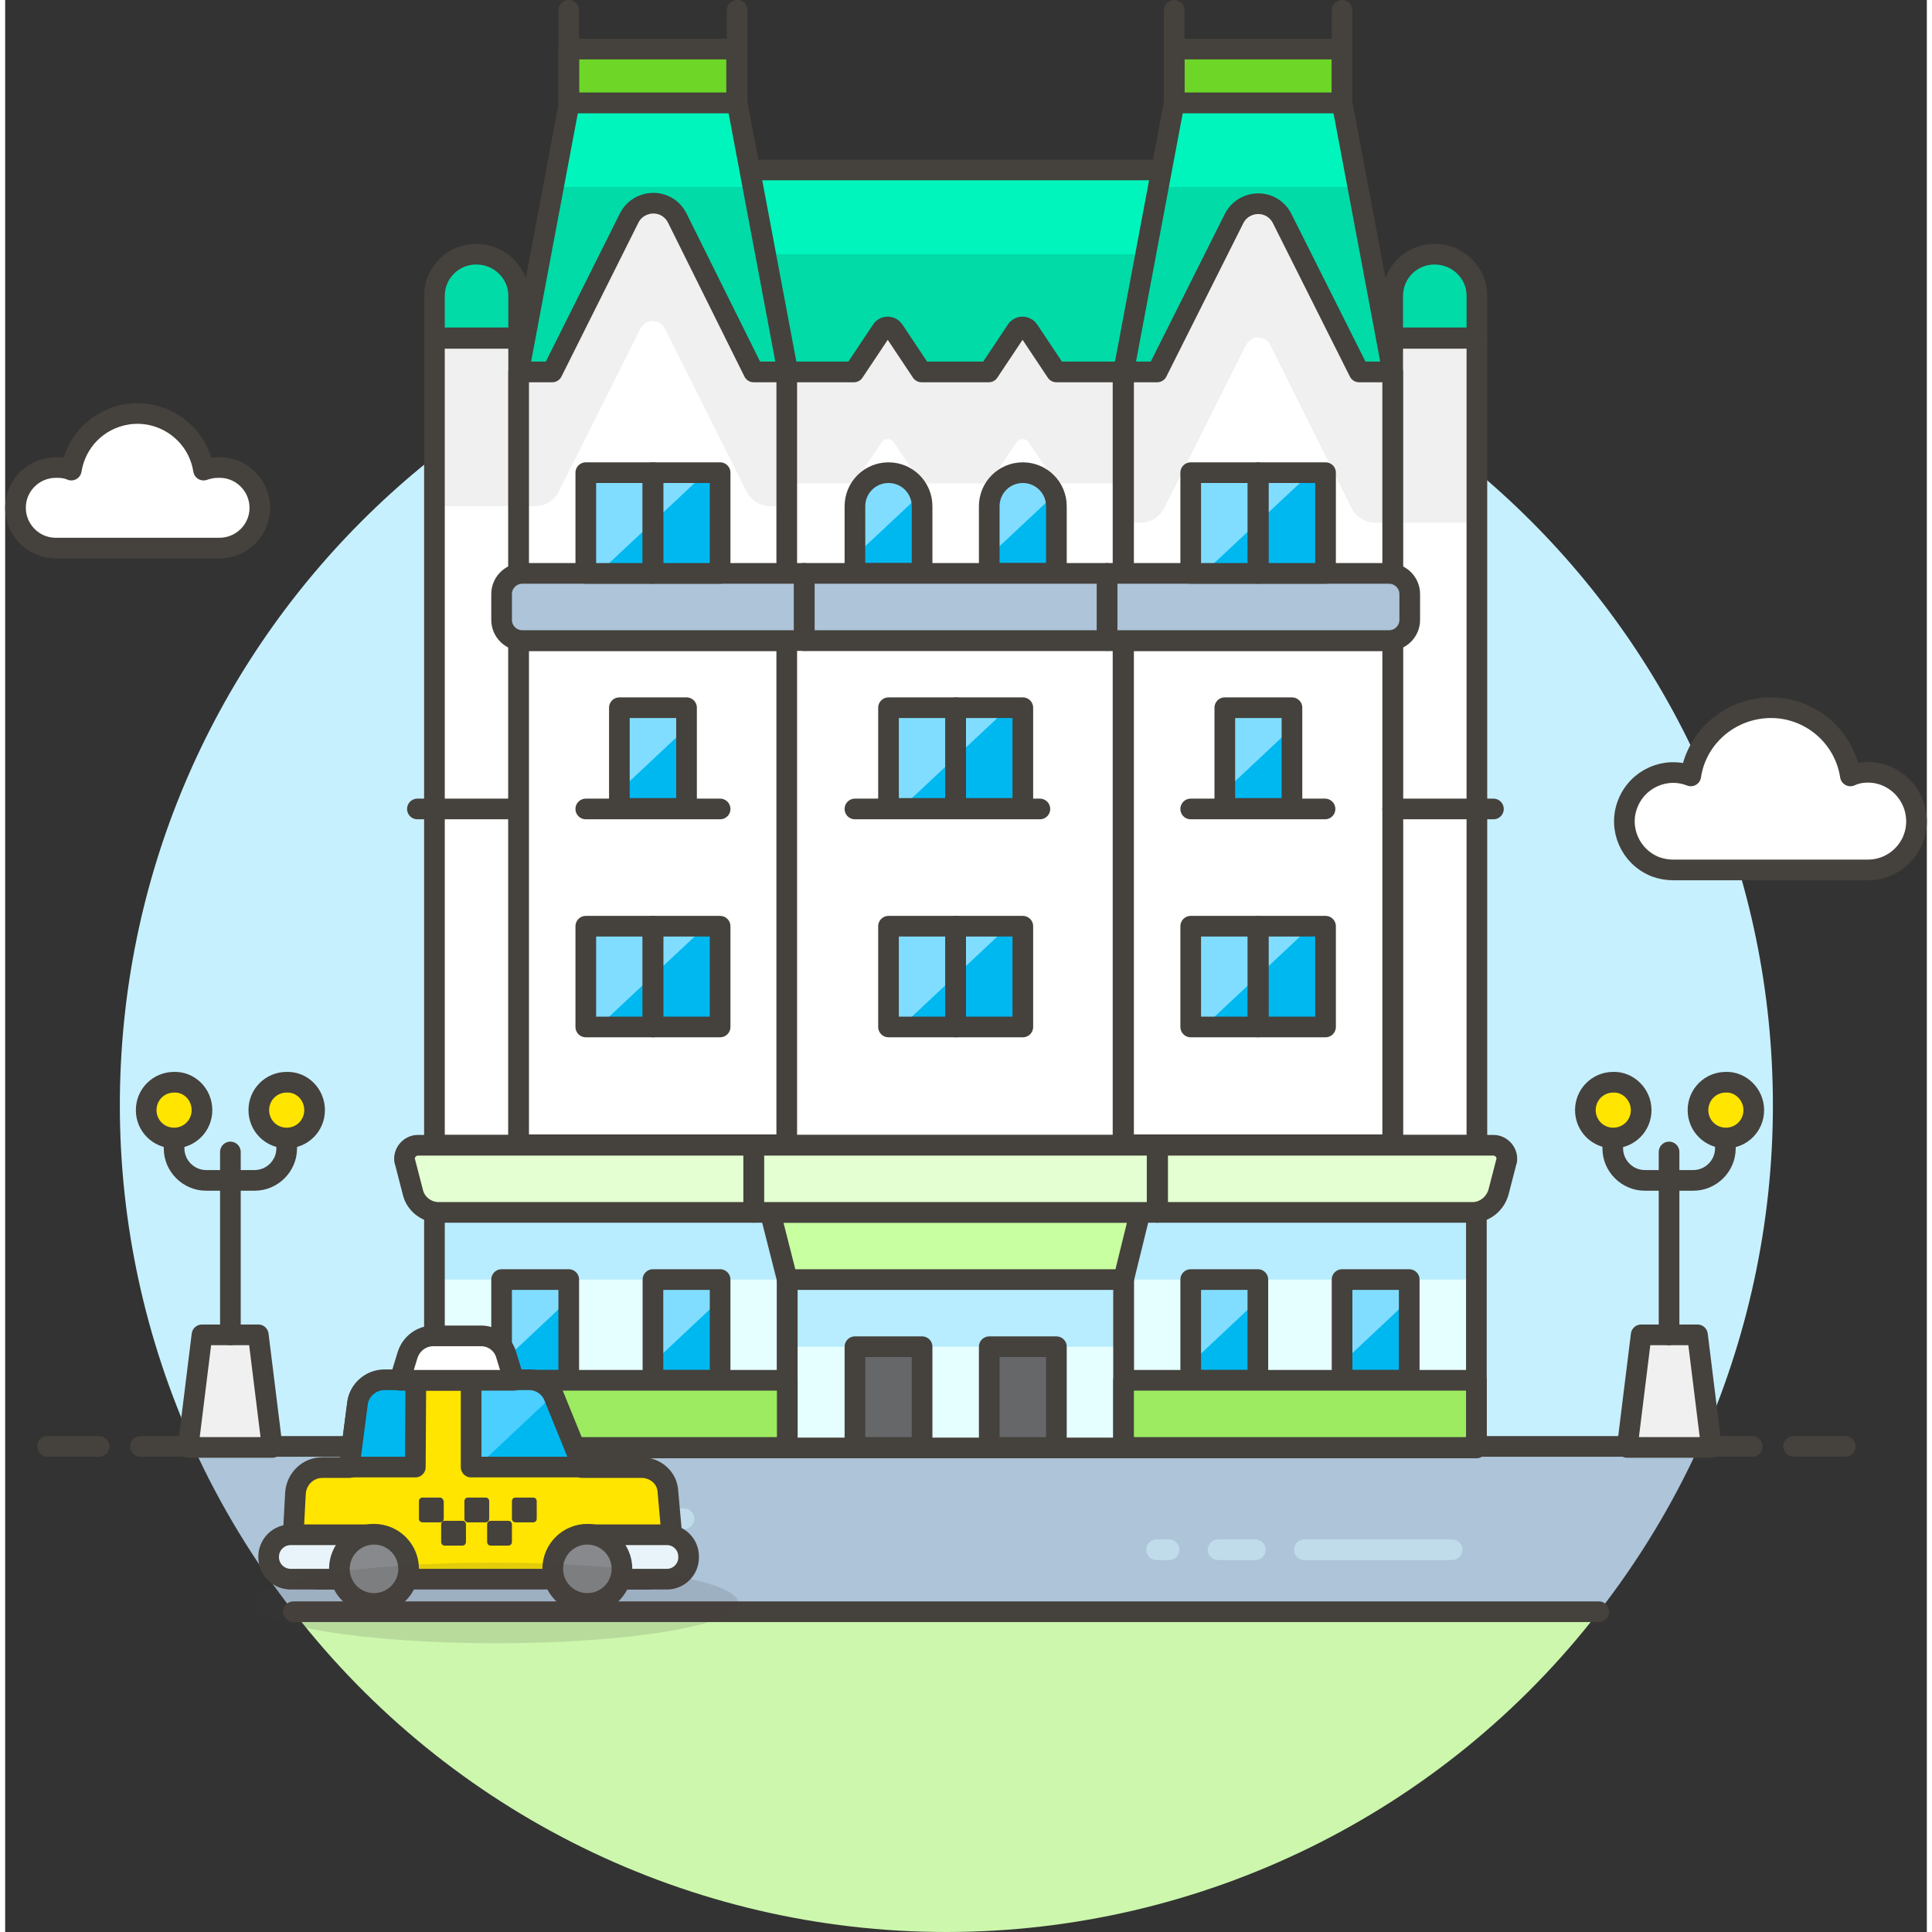 <?xml version="1.0" encoding="UTF-8"?>
<svg id="Layer_1" class="luxury-hotel" data-name="Layer 1" xmlns="http://www.w3.org/2000/svg" width="372" height="374" viewBox="0 0 372 374">
  <rect x="0" y="0" width="372" height="374" fill="#333333" stroke="none"/>
  <style>

  .luxury-hotel {
	width: 150px;
  height: 150px;
  }
	#cloud-2 {
		animation: cloud-2 8s infinite;
		animation-timing-function: linear;
	}

	#cloud-1 {
		animation: cloud-1 10s infinite;
		animation-timing-function: linear;
	}

	@keyframes cloud-2 {
		0% {
			opacity: 0;
			transform: translateX(0);
		}
		5% {
			opacity: 1;
		}

		33% {
			
			transform: translateX(30px);
		}

		100% {
			transform: translateX(80px);
		}
	}

	@keyframes cloud-1 {
		0% {
			transform: translateX(-120px);
		}

		33% {
			
			transform: translateX(-80px);
		}
		90% {
			opacity: 1;
			transform: translateX(-12px);
		}

		100% {
			transform: translateX(0);
			opacity: 0;
		}
	}
  
  </style>
  
  <g id="background">
    <path d="M327.9,280H36.4c5.2,11.4,11.7,22.1,19.4,32h252.7c7.7-9.9,14.2-20.6,19.4-32Z" style="fill: #adc4d9;"/>
    <path d="M182.2,374c49.4,0,96.1-22.9,126.3-62H55.8c30.3,39.1,76.9,62,126.4,62Z" style="fill: #ccf7ad;"/>
    <path d="M342.2,214c0-88.4-71.6-160-160-160S22.2,125.6,22.2,214c0,22.8,4.9,45.3,14.3,66H328c9.3-20.7,14.2-43.2,14.2-66Z" style="fill: #c7f0ff;"/>
  </g>
  <g id="clouds">
    <path id="cloud-1" d="M360.6,149.5c-1.2,0-2.3,.2-3.4,.7-1.3-8.5-9.3-14.4-17.9-13-6.7,1.1-12,6.3-13,13-4.8-1.9-10.3,.5-12.2,5.4-1.9,4.8,.5,10.3,5.4,12.2,1.1,.4,2.2,.6,3.4,.6h37.7c5.2,0,9.4-4.2,9.4-9.4s-4.2-9.5-9.4-9.5h0Z" style="fill: #fff; stroke: #45413c; stroke-linejoin: round; stroke-width: 4px;"/>
    <path id="cloud-2" d="M41.2,90.5c-1,0-1.9,.2-2.8,.5-1.1-7.1-7.8-11.9-14.8-10.8-5.6,.9-9.9,5.2-10.8,10.8-.9-.4-1.8-.5-2.8-.5-4.3-.1-7.9,3.3-8,7.6-.1,4.3,3.3,7.9,7.6,8h31.7c4.3,.1,7.9-3.3,8-7.6,.1-4.3-3.3-7.9-7.6-8h-.5Z" style="fill: #fff; stroke: #45413c; stroke-linejoin: round; stroke-width: 4px;"/>
  </g>
  <g id="Hotel">
    <path d="M26.2,280H338.2" style="fill: none; stroke: #45413c; stroke-linecap: round; stroke-linejoin: round; stroke-width: 4px;"/>
    <path d="M8.2,280h10" style="fill: none; stroke: #45413c; stroke-linecap: round; stroke-linejoin: round; stroke-width: 4px;"/>
    <path d="M346.2,280h10" style="fill: none; stroke: #45413c; stroke-linecap: round; stroke-linejoin: round; stroke-width: 4px;"/>
    <path d="M102.8,294h28.6" style="fill: none; stroke: #c0dceb; stroke-linecap: round; stroke-miterlimit: 16; stroke-width: 4px;"/>
    <path d="M86.1,294h7.2" style="fill: none; stroke: #c0dceb; stroke-linecap: round; stroke-miterlimit: 16; stroke-width: 4px;"/>
    <path d="M74.2,294h2.4" style="fill: none; stroke: #c0dceb; stroke-linecap: round; stroke-miterlimit: 16; stroke-width: 4px;"/>
    <path d="M251.5,300h28.6" style="fill: none; stroke: #c0dceb; stroke-linecap: round; stroke-miterlimit: 16; stroke-width: 4px;"/>
    <path d="M234.8,300h7.2" style="fill: none; stroke: #c0dceb; stroke-linecap: round; stroke-miterlimit: 16; stroke-width: 4px;"/>
    <path d="M222.9,300h2.4" style="fill: none; stroke: #c0dceb; stroke-linecap: round; stroke-miterlimit: 16; stroke-width: 4px;"/>
    <path d="M55.8,312h252.7" style="fill: none; stroke: #45413c; stroke-linecap: round; stroke-linejoin: round; stroke-width: 4px;"/>
    <path d="M327.6,258.4h-10.9l-2.7,21.8h16.3l-2.7-21.8Z" style="fill: #f0f0f0; stroke: #45413c; stroke-linecap: round; stroke-linejoin: round; stroke-width: 4px;"/>
    <path d="M322.1,258.4v-35.4" style="fill: none; stroke: #45413c; stroke-linecap: round; stroke-linejoin: round; stroke-width: 4px;"/>
    <path d="M311.2,220.3v2c0,3.4,2.8,6.2,6.2,6.2h9.4c3.4,0,6.2-2.8,6.2-6.2h0v-2" style="fill: none; stroke: #45413c; stroke-linecap: round; stroke-linejoin: round; stroke-width: 4px;"/>
    <path d="M316.7,214.9c0,3-2.4,5.4-5.4,5.4s-5.4-2.4-5.4-5.4,2.4-5.4,5.4-5.4h0c2.9-.1,5.4,2.4,5.4,5.4Z" style="fill: #ffe500; stroke: #45413c; stroke-linecap: round; stroke-linejoin: round; stroke-width: 4px;"/>
    <path d="M338.5,214.9c0,3-2.4,5.4-5.4,5.4s-5.4-2.4-5.4-5.4,2.4-5.4,5.4-5.4h0c2.9-.1,5.4,2.4,5.4,5.4Z" style="fill: #ffe500; stroke: #45413c; stroke-linecap: round; stroke-linejoin: round; stroke-width: 4px;"/>
    <path d="M49,258.4h-10.9l-2.7,21.8h16.3l-2.7-21.8Z" style="fill: #f0f0f0; stroke: #45413c; stroke-linecap: round; stroke-linejoin: round; stroke-width: 4px;"/>
    <path d="M43.6,258.4v-35.4" style="fill: none; stroke: #45413c; stroke-linecap: round; stroke-linejoin: round; stroke-width: 4px;"/>
    <path d="M32.7,220.3v2c0,3.4,2.8,6.2,6.2,6.2h9.4c3.4,0,6.2-2.8,6.2-6.2v-2" style="fill: none; stroke: #45413c; stroke-linecap: round; stroke-linejoin: round; stroke-width: 4px;"/>
    <path d="M38.1,214.9c0,3-2.4,5.4-5.4,5.4s-5.4-2.4-5.4-5.4,2.4-5.4,5.4-5.4h0c3-.1,5.4,2.4,5.4,5.4Z" style="fill: #ffe500; stroke: #45413c; stroke-linecap: round; stroke-linejoin: round; stroke-width: 4px;"/>
    <path d="M59.9,214.9c0,3-2.4,5.4-5.4,5.4s-5.4-2.4-5.4-5.4,2.4-5.4,5.4-5.4h0c3-.1,5.4,2.4,5.4,5.4Z" style="fill: #ffe500; stroke: #45413c; stroke-linecap: round; stroke-linejoin: round; stroke-width: 4px;"/>
    <path d="M138.4,32.9h87.9v39.1h-87.9V32.9h0Z" style="fill: #00f5bc;"/>
    <path d="M138.4,49.2h87.9v22.8h-87.9v-22.8h0Z" style="fill: #00dba8;"/>
    <path d="M138.4,32.9h87.9v39.1h-87.9V32.9h0Z" style="fill: none; stroke: #45413c; stroke-linecap: round; stroke-linejoin: round; stroke-width: 4px;"/>
    <path d="M216.5,72l9.8-52.1h32.5l9.8,52.1h-52.1Z" style="fill: #00f5bc;"/>
    <path d="M216.5,72h52.1l-6.7-35.8h-38.6l-6.8,35.8Z" style="fill: #00dba8;"/>
    <path d="M99.4,72l9.8-52.1h32.5l9.8,52.1h-52.1Z" style="fill: #00f5bc;"/>
    <path d="M99.4,72h52.1l-6.7-35.8h-38.7l-6.7,35.8Z" style="fill: #00dba8;"/>
    <path d="M99.4,72l9.8-52.1h32.5l9.8,52.1h-52.1Z" style="fill: none; stroke: #45413c; stroke-linecap: round; stroke-linejoin: round; stroke-width: 4px;"/>
    <path d="M216.5,72l9.8-52.1h32.5l9.8,52.1h-52.1Z" style="fill: none; stroke: #45413c; stroke-linecap: round; stroke-linejoin: round; stroke-width: 4px;"/>
    <path d="M109.1,9.5h32.5v10.4h-32.5V9.5Z" style="fill: #6dd627; stroke: #45413c; stroke-linecap: round; stroke-linejoin: round; stroke-width: 4px;"/>
    <path d="M109.1,19.9V2" style="fill: none; stroke: #45413c; stroke-linecap: round; stroke-linejoin: round; stroke-width: 4px;"/>
    <path d="M141.7,19.9V2" style="fill: none; stroke: #45413c; stroke-linecap: round; stroke-linejoin: round; stroke-width: 4px;"/>
    <path d="M226.3,9.5h32.5v10.4h-32.5V9.5h0Z" style="fill: #6dd627; stroke: #45413c; stroke-linecap: round; stroke-linejoin: round; stroke-width: 4px;"/>
    <path d="M226.3,19.9V2" style="fill: none; stroke: #45413c; stroke-linecap: round; stroke-linejoin: round; stroke-width: 4px;"/>
    <path d="M258.8,19.9V2" style="fill: none; stroke: #45413c; stroke-linecap: round; stroke-linejoin: round; stroke-width: 4px;"/>
    <path d="M83,221.7h68.3v58.6H83v-58.6Z" style="fill: #b8ecff;"/>
    <path d="M83,247.7h68.3v32.5H83v-32.5Z" style="fill: #e5feff;"/>
    <path d="M83.1,221.7h68.3v58.6H83.1v-58.6Z" style="fill: none; stroke: #45413c; stroke-linecap: round; stroke-linejoin: round; stroke-width: 4px;"/>
    <path d="M216.5,221.7h68.3v58.6h-68.3v-58.6h0Z" style="fill: #b8ecff;"/>
    <path d="M216.5,247.7h68.3v32.5h-68.3v-32.5h0Z" style="fill: #e5feff;"/>
    <path d="M216.5,221.7h68.3v58.6h-68.3v-58.6h0Z" style="fill: none; stroke: #45413c; stroke-linecap: round; stroke-linejoin: round; stroke-width: 4px;"/>
    <path d="M151.4,221.7h65.1v58.6h-65.1v-58.6h0Z" style="fill: #b8ecff;"/>
    <path d="M151.4,260.7h65.1v19.5h-65.1v-19.5h0Z" style="fill: #e5feff;"/>
    <path d="M151.4,221.7h65.1v58.6h-65.1v-58.6h0Z" style="fill: none; stroke: #45413c; stroke-linecap: round; stroke-linejoin: round; stroke-width: 4px;"/>
    <path d="M83.1,65.5h16.3V221.7h-16.3V65.5Z" style="fill: #f0f0f0;"/>
    <path d="M83.1,98h16.3v123.7h-16.3V98Z" style="fill: #fff;"/>
    <path d="M83.1,65.5h16.3V221.7h-16.3V65.5Z" style="fill: none; stroke: #45413c; stroke-linecap: round; stroke-linejoin: round; stroke-width: 4px;"/>
    <path d="M268.6,65.5h16.3V221.7h-16.3V65.5Z" style="fill: #f0f0f0;"/>
    <path d="M268.6,101.2h16.3v120.4h-16.3V101.2Z" style="fill: #fff;"/>
    <path d="M268.6,65.5h16.3V221.7h-16.3V65.5Z" style="fill: none; stroke: #45413c; stroke-linecap: round; stroke-linejoin: round; stroke-width: 4px;"/>
    <path d="M99.4,124h52.1v97.6h-52.1V124Z" style="fill: #fff; stroke: #45413c; stroke-linecap: round; stroke-linejoin: round; stroke-width: 4px;"/>
    <path d="M216.5,124h52.1v97.6h-52.1V124Z" style="fill: #fff; stroke: #45413c; stroke-linecap: round; stroke-linejoin: round; stroke-width: 4px;"/>
    <path d="M144.9,72l-14.8-29.8c-1.3-2.6-4.4-3.6-7-2.3-1,.5-1.8,1.3-2.3,2.3l-14.9,29.8h-6.5v52h52.1v-52h-6.6Z" style="fill: #f0f0f0;"/>
    <path d="M148.2,98c-2,0-3.8-1.1-4.7-2.9l-15.8-31.5c-.6-1.3-2.2-1.8-3.5-1.2-.5,.3-.9,.7-1.2,1.2l-15.8,31.5c-.9,1.8-2.7,2.9-4.7,2.9h-3.3v26h52.1v-26h-3.1Z" style="fill: #fff;"/>
    <path d="M144.9,72l-14.8-29.8c-1.3-2.6-4.4-3.6-7-2.3-1,.5-1.8,1.3-2.3,2.3l-14.9,29.8h-6.5v52h52.1v-52h-6.6Z" style="fill: none; stroke: #45413c; stroke-linecap: round; stroke-linejoin: round; stroke-width: 4px;"/>
    <path d="M262.1,72l-14.9-29.7c-1.3-2.6-4.4-3.6-7-2.3-1,.5-1.8,1.3-2.3,2.3l-14.9,29.7h-6.5v52h52.1v-52h-6.5Z" style="fill: #f0f0f0;"/>
    <path d="M265.3,101.2c-2,0-3.8-1.1-4.7-2.9l-15.7-31.5c-.6-1.3-2.2-1.8-3.5-1.2-.5,.3-.9,.7-1.2,1.2l-15.8,31.5c-.9,1.8-2.7,2.9-4.7,2.9h-3.3v22.8h52.1v-22.8h-3.2Z" style="fill: #fff;"/>
    <path d="M262.1,72l-14.9-29.7c-1.3-2.6-4.4-3.6-7-2.3-1,.5-1.8,1.3-2.3,2.3l-14.9,29.7h-6.5v52h52.1v-52h-6.5Z" style="fill: none; stroke: #45413c; stroke-linecap: round; stroke-linejoin: round; stroke-width: 4px;"/>
    <path d="M203.5,72l-5.4-8.1c-.4-.6-1.3-.8-1.9-.4-.1,.1-.3,.2-.4,.4l-5.4,8.1h-13l-5.4-8.1c-.4-.6-1.3-.8-1.9-.4-.1,.1-.3,.2-.4,.4l-5.4,8.1h-13V221.7h65.1V72h-12.9Z" style="fill: #f0f0f0;"/>
    <path d="M203.5,93.6l-5.4-8c-.4-.6-1.3-.8-1.9-.4-.1,.1-.3,.2-.4,.4l-5.4,8h-13l-5.4-8c-.4-.6-1.3-.8-1.9-.4-.1,.1-.3,.2-.4,.4l-5.4,8h-13V221.6h65.1V93.6h-12.9Z" style="fill: #fff;"/>
    <path d="M203.5,72l-5.4-8.1c-.4-.6-1.3-.8-1.9-.4-.1,.1-.3,.2-.4,.4l-5.4,8.1h-13l-5.4-8.1c-.4-.6-1.3-.8-1.9-.4-.1,.1-.3,.2-.4,.4l-5.4,8.1h-13V221.7h65.1V72h-12.9Z" style="fill: none; stroke: #45413c; stroke-linecap: round; stroke-linejoin: round; stroke-width: 4px;"/>
    <path d="M276.7,49.2h0c-4.5,0-8.1,3.6-8.1,8.1v8.1h16.3v-8.2c0-4.4-3.7-8-8.2-8Z" style="fill: #00dba8; stroke: #45413c; stroke-linecap: round; stroke-linejoin: round; stroke-width: 4px;"/>
    <path d="M91.2,49.2h0c-4.5,0-8.1,3.6-8.1,8.1h0v8.1h16.3v-8.2c0-4.4-3.7-8-8.2-8Z" style="fill: #00dba8; stroke: #45413c; stroke-linecap: round; stroke-linejoin: round; stroke-width: 4px;"/>
    <path d="M154.7,124h61.8" style="fill: none; stroke: #45413c; stroke-linecap: round; stroke-linejoin: round; stroke-width: 4px;"/>
    <path d="M171,91.5h0c-3.6,0-6.5,2.9-6.5,6.5h0v13h13v-13c0-3.6-2.9-6.5-6.5-6.5h0Z" style="fill: #00b8f0;"/>
    <path d="M164.5,98v9.6l12.6-11.8c-1.2-3.4-4.9-5.1-8.3-3.9-2.6,.9-4.4,3.3-4.3,6.1h0Z" style="fill: #80ddff;"/>
    <path d="M171,91.5h0c-3.6,0-6.5,2.9-6.5,6.5h0v13h13v-13c0-3.6-2.9-6.5-6.5-6.5h0Z" style="fill: none; stroke: #45413c; stroke-linecap: round; stroke-linejoin: round; stroke-width: 4px;"/>
    <path d="M197,91.5h0c-3.6,0-6.5,2.9-6.5,6.5h0v13h13v-13c0-3.6-2.9-6.5-6.5-6.5h0Z" style="fill: #00b8f0;"/>
    <path d="M190.5,98v9.6l12.6-11.8c-1.2-3.4-4.9-5.1-8.3-3.9-2.6,.9-4.3,3.3-4.3,6.1Z" style="fill: #80ddff;"/>
    <path d="M197,91.5h0c-3.6,0-6.5,2.9-6.5,6.5h0v13h13v-13c0-3.6-2.9-6.5-6.5-6.5h0Z" style="fill: none; stroke: #45413c; stroke-linecap: round; stroke-linejoin: round; stroke-width: 4px;"/>
    <path d="M100.1,124h54.6v-13h-54.6c-2.2,0-4,1.8-4,4v5c0,2.2,1.8,4,4,4Z" style="fill: #adc4d9; stroke: #45413c; stroke-linecap: round; stroke-linejoin: round; stroke-width: 4px;"/>
    <path d="M213.3,124h54.6c2.2,0,4-1.8,4-4v-5c0-2.2-1.8-4-4-4h-54.6v13h0Z" style="fill: #adc4d9; stroke: #45413c; stroke-linecap: round; stroke-linejoin: round; stroke-width: 4px;"/>
    <path d="M154.7,111h58.6v13h-58.6v-13Z" style="fill: #adc4d9; stroke: #45413c; stroke-linecap: round; stroke-linejoin: round; stroke-width: 4px;"/>
    <path d="M112.4,156.6h26" style="fill: none; stroke: #45413c; stroke-linecap: round; stroke-linejoin: round; stroke-width: 4px;"/>
    <path d="M229.5,156.6h26" style="fill: none; stroke: #45413c; stroke-linecap: round; stroke-linejoin: round; stroke-width: 4px;"/>
    <path d="M164.5,156.6h35.8" style="fill: none; stroke: #45413c; stroke-linecap: round; stroke-linejoin: round; stroke-width: 4px;"/>
    <path d="M79.8,156.6h19.5" style="fill: none; stroke: #45413c; stroke-linecap: round; stroke-linejoin: round; stroke-width: 4px;"/>
    <path d="M268.6,156.6h19.5" style="fill: none; stroke: #45413c; stroke-linecap: round; stroke-linejoin: round; stroke-width: 4px;"/>
    <path d="M118.9,137h13v19.5h-13v-19.5Z" style="fill: #00b8f0;"/>
    <path d="M131.9,140.9v-3.9h-13v16.1l13-12.2Z" style="fill: #80ddff;"/>
    <path d="M118.9,137h13v19.5h-13v-19.5Z" style="fill: none; stroke: #45413c; stroke-linecap: round; stroke-linejoin: round; stroke-width: 4px;"/>
    <path d="M236.1,137h13v19.5h-13v-19.5Z" style="fill: #00b8f0;"/>
    <path d="M249.1,140.9v-3.9h-13v16.1l13-12.2Z" style="fill: #80ddff;"/>
    <path d="M236.1,137h13v19.5h-13v-19.5Z" style="fill: none; stroke: #45413c; stroke-linecap: round; stroke-linejoin: round; stroke-width: 4px;"/>
    <path d="M112.4,91.5h26v19.5h-26v-19.5Z" style="fill: #00b8f0;"/>
    <path d="M135.6,91.5l-20.8,19.5h-2.4v-19.5h23.2Z" style="fill: #80ddff;"/>
    <path d="M125.4,91.5h13v19.5h-13v-19.5Z" style="fill: none; stroke: #45413c; stroke-linecap: round; stroke-linejoin: round; stroke-width: 4px;"/>
    <path d="M171,137h26v19.5h-26v-19.5Z" style="fill: #00b8f0;"/>
    <path d="M194.2,137l-20.8,19.5h-2.4v-19.5h23.2Z" style="fill: #80ddff;"/>
    <path d="M184,137h13v19.5h-13v-19.5Z" style="fill: none; stroke: #45413c; stroke-linecap: round; stroke-linejoin: round; stroke-width: 4px;"/>
    <path d="M171,179.3h26v19.5h-26v-19.5Z" style="fill: #00b8f0;"/>
    <path d="M194.2,179.3l-20.8,19.5h-2.4v-19.5h23.2Z" style="fill: #80ddff;"/>
    <path d="M184,179.3h13v19.5h-13v-19.5Z" style="fill: none; stroke: #45413c; stroke-linecap: round; stroke-linejoin: round; stroke-width: 4px;"/>
    <path d="M112.4,179.3h26v19.5h-26v-19.5Z" style="fill: #00b8f0;"/>
    <path d="M135.6,179.3l-20.8,19.5h-2.4v-19.5h23.2Z" style="fill: #80ddff;"/>
    <path d="M125.4,179.3h13v19.5h-13v-19.5Z" style="fill: none; stroke: #45413c; stroke-linecap: round; stroke-linejoin: round; stroke-width: 4px;"/>
    <path d="M96.1,247.7h13v19.5h-13v-19.5Z" style="fill: #00b8f0;"/>
    <path d="M109.1,251.6v-3.9h-13v16.1l13-12.2Z" style="fill: #80ddff;"/>
    <path d="M96.1,247.7h13v19.5h-13v-19.5Z" style="fill: none; stroke: #45413c; stroke-linecap: round; stroke-linejoin: round; stroke-width: 4px;"/>
    <path d="M125.4,247.7h13v19.5h-13v-19.5Z" style="fill: #00b8f0;"/>
    <path d="M138.4,251.6v-3.9h-13v16.1l13-12.2Z" style="fill: #80ddff;"/>
    <path d="M125.4,247.7h13v19.5h-13v-19.5Z" style="fill: none; stroke: #45413c; stroke-linecap: round; stroke-linejoin: round; stroke-width: 4px;"/>
    <path d="M229.5,247.7h13v19.5h-13v-19.5Z" style="fill: #00b8f0;"/>
    <path d="M242.6,251.6v-3.9h-13v16.1l13-12.2Z" style="fill: #80ddff;"/>
    <path d="M229.5,247.7h13v19.5h-13v-19.5Z" style="fill: none; stroke: #45413c; stroke-linecap: round; stroke-linejoin: round; stroke-width: 4px;"/>
    <path d="M258.8,247.7h13v19.5h-13v-19.5Z" style="fill: #00b8f0;"/>
    <path d="M271.8,251.6v-3.9h-13v16.1l13-12.2Z" style="fill: #80ddff;"/>
    <path d="M258.8,247.7h13v19.5h-13v-19.5Z" style="fill: none; stroke: #45413c; stroke-linecap: round; stroke-linejoin: round; stroke-width: 4px;"/>
    <path d="M229.5,179.3h26v19.5h-26v-19.5Z" style="fill: #00b8f0;"/>
    <path d="M252.8,179.3l-20.8,19.5h-2.4v-19.5h23.2Z" style="fill: #80ddff;"/>
    <path d="M242.6,179.3h13v19.5h-13v-19.5Z" style="fill: none; stroke: #45413c; stroke-linecap: round; stroke-linejoin: round; stroke-width: 4px;"/>
    <path d="M229.5,91.5h26v19.5h-26v-19.5Z" style="fill: #00b8f0;"/>
    <path d="M252.8,91.5l-20.9,19.5h-2.4v-19.5h23.3Z" style="fill: #80ddff;"/>
    <path d="M242.6,91.5h13v19.5h-13v-19.5Z" style="fill: none; stroke: #45413c; stroke-linecap: round; stroke-linejoin: round; stroke-width: 4px;"/>
    <path d="M216.5,247.7h-65.1l-3.3-13h71.6l-3.2,13Z" style="fill: #c8ffa1; stroke: #45413c; stroke-linecap: round; stroke-linejoin: round; stroke-width: 4px;"/>
    <path d="M144.9,221.7h78.1v13h-78.1v-13h0Z" style="fill: #e4ffd1; stroke: #45413c; stroke-linecap: round; stroke-linejoin: round; stroke-width: 4px;"/>
    <path d="M164.5,260.7h13v19.5h-13v-19.5Z" style="fill: #656769; stroke: #45413c; stroke-linecap: round; stroke-linejoin: round; stroke-width: 4px;"/>
    <path d="M190.5,260.7h13v19.5h-13v-19.5Z" style="fill: #656769; stroke: #45413c; stroke-linecap: round; stroke-linejoin: round; stroke-width: 4px;"/>
    <path d="M83.9,234.7h61v-13H79.9c-1.4,0-2.6,1.2-2.6,2.6,0,.2,0,.4,.1,.6l1.5,5.8c.5,2.3,2.6,4,5,4Z" style="fill: #e4ffd1; stroke: #45413c; stroke-linecap: round; stroke-linejoin: round; stroke-width: 4px;"/>
    <path d="M284.1,234.7h-61v-13h65c1.4,0,2.6,1.2,2.6,2.6,0,.2,0,.4-.1,.6l-1.5,5.8c-.6,2.3-2.7,4-5,4Z" style="fill: #e4ffd1; stroke: #45413c; stroke-linecap: round; stroke-linejoin: round; stroke-width: 4px;"/>
    <path d="M83.1,267.2h68.3v13H83.1v-13Z" style="fill: #9ceb60; stroke: #45413c; stroke-linecap: round; stroke-linejoin: round; stroke-width: 4px;"/>
    <path d="M216.5,267.2h68.3v13h-68.3v-13h0Z" style="fill: #9ceb60; stroke: #45413c; stroke-linecap: round; stroke-linejoin: round; stroke-width: 4px;"/>
    <path d="M123.2,284.1h-11.5l-5.4-13.5c-.8-2-2.7-3.4-4.9-3.4h-28c-2.6,0-4.9,2-5.2,4.6l-1.6,12.3h-5.2c-2.8,0-5,2.2-5.2,4.9l-.6,11.2c-.2,2.9,2,5.3,4.9,5.5h63.6c2.9,0,5.2-2.3,5.2-5.2v-.5l-1-11.2c-.1-2.7-2.4-4.7-5.1-4.7Z" style="fill: #ffe500; stroke: #45413c; stroke-linecap: round; stroke-linejoin: round; stroke-width: 4px;"/>
    <path d="M51,301.4c0-2.4,1.9-4.3,4.3-4.3h16.1v8.6h-16.1c-2.4,0-4.3-1.9-4.3-4.3Z" style="fill: #e8f4fa; stroke: #45413c; stroke-linecap: round; stroke-linejoin: round; stroke-width: 4px;"/>
    <path d="M112.7,297.1h15.2c2.4-.1,4.4,1.8,4.4,4.2,.1,2.4-1.8,4.4-4.2,4.4h-15.5l.1-8.6Z" style="fill: #e8f4fa; stroke: #45413c; stroke-linecap: round; stroke-linejoin: round; stroke-width: 4px;"/>
    <path d="M64.7,303.7c0-3.7,3-6.7,6.7-6.7s6.7,3,6.7,6.7-3,6.7-6.7,6.7h0c-3.7,0-6.7-3-6.7-6.7Z" style="fill: #87898c; stroke: #45413c; stroke-linecap: round; stroke-linejoin: round; stroke-width: 4px;"/>
    <path d="M106,303.7c0-3.7,3-6.7,6.7-6.7s6.7,3,6.7,6.7-3,6.7-6.7,6.7h0c-3.7,0-6.7-3-6.7-6.7Z" style="fill: #87898c; stroke: #45413c; stroke-linecap: round; stroke-linejoin: round; stroke-width: 4px;"/>
    <path d="M101.5,267.1h-11.3v16.9h21.6l-5.5-13.5c-.7-2-2.7-3.4-4.8-3.4Z" style="fill: #00b8f0;"/>
    <path d="M101.5,267.1h-11.3v16.9h1.1l14.8-13.9c-.8-1.8-2.7-3-4.6-3Z" style="fill: #4acfff;"/>
    <path d="M101.5,267.1h-11.3v16.9h21.6l-5.5-13.5c-.7-2-2.7-3.4-4.8-3.4Z" style="fill: none; stroke: #45413c; stroke-linecap: round; stroke-linejoin: round; stroke-width: 4px;"/>
    <path d="M79.5,267.1h-6.1c-2.6,0-4.9,2-5.2,4.6l-1.6,12.3h12.8l.1-16.9Z" style="fill: #00b8f0; stroke: #45413c; stroke-linecap: round; stroke-linejoin: round; stroke-width: 4px;"/>
    <path d="M84.2,289.9h-3.4c-.4,0-.7,.3-.7,.7v3.4c0,.4,.3,.7,.7,.7h3.4c.4,0,.7-.3,.7-.7v-3.4c-.1-.4-.4-.7-.7-.7Z" style="fill: #45413c;"/>
    <path d="M93,289.9h-3.4c-.4,0-.7,.3-.7,.7v3.4c0,.4,.3,.7,.7,.7h3.4c.4,0,.7-.3,.7-.7v-3.4c0-.4-.3-.7-.7-.7Z" style="fill: #45413c;"/>
    <path d="M102.2,289.9h-3.4c-.4,0-.7,.3-.7,.7v3.4c0,.4,.3,.7,.7,.7h3.4c.4,0,.7-.3,.7-.7v-3.4c0-.4-.3-.7-.7-.7Z" style="fill: #45413c;"/>
    <path d="M88.6,294.4h-3.5c-.4,0-.7,.3-.7,.7v3.4c0,.4,.3,.7,.7,.7h3.4c.4,0,.7-.3,.7-.7v-3.4c0-.4-.3-.7-.6-.7Z" style="fill: #45413c;"/>
    <path d="M97.4,294.4h-3.4c-.4,0-.7,.3-.7,.7v3.4c0,.4,.3,.7,.7,.7h3.4c.4,0,.7-.3,.7-.7v-3.4c0-.4-.3-.7-.7-.7Z" style="fill: #45413c;"/>
    <path d="M92.1,258.6h-9.2c-2.3,0-4.3,1.5-5,3.7l-1.5,4.9h22.1l-1.5-4.9c-.6-2.2-2.6-3.7-4.9-3.7Z" style="fill: #fff; stroke: #45413c; stroke-linecap: round; stroke-linejoin: round; stroke-width: 4px;"/>
    <path d="M48.2,310.3c0,4.3,21,7.8,46.8,7.8s46.9-3.5,46.9-7.8h0c0-4.3-21-7.8-46.8-7.8-25.9-.1-46.9,3.4-46.9,7.8h0Z" style="fill: #45413c; isolation: isolate; opacity: .15;"/>
    <path d="M112.4,91.5h13v19.5h-13v-19.5Z" style="fill: none; stroke: #45413c; stroke-linecap: round; stroke-linejoin: round; stroke-width: 4px;"/>
    <path d="M112.4,179.3h13v19.5h-13v-19.5Z" style="fill: none; stroke: #45413c; stroke-linecap: round; stroke-linejoin: round; stroke-width: 4px;"/>
    <path d="M229.5,91.5h13v19.5h-13v-19.5Z" style="fill: none; stroke: #45413c; stroke-linecap: round; stroke-linejoin: round; stroke-width: 4px;"/>
    <path d="M229.5,179.3h13v19.5h-13v-19.5Z" style="fill: none; stroke: #45413c; stroke-linecap: round; stroke-linejoin: round; stroke-width: 4px;"/>
    <path d="M171,179.3h13v19.5h-13v-19.5Z" style="fill: none; stroke: #45413c; stroke-linecap: round; stroke-linejoin: round; stroke-width: 4px;"/>
    <path d="M171,137h13v19.5h-13v-19.5Z" style="fill: none; stroke: #45413c; stroke-linecap: round; stroke-linejoin: round; stroke-width: 4px;"/>
  </g>
</svg>